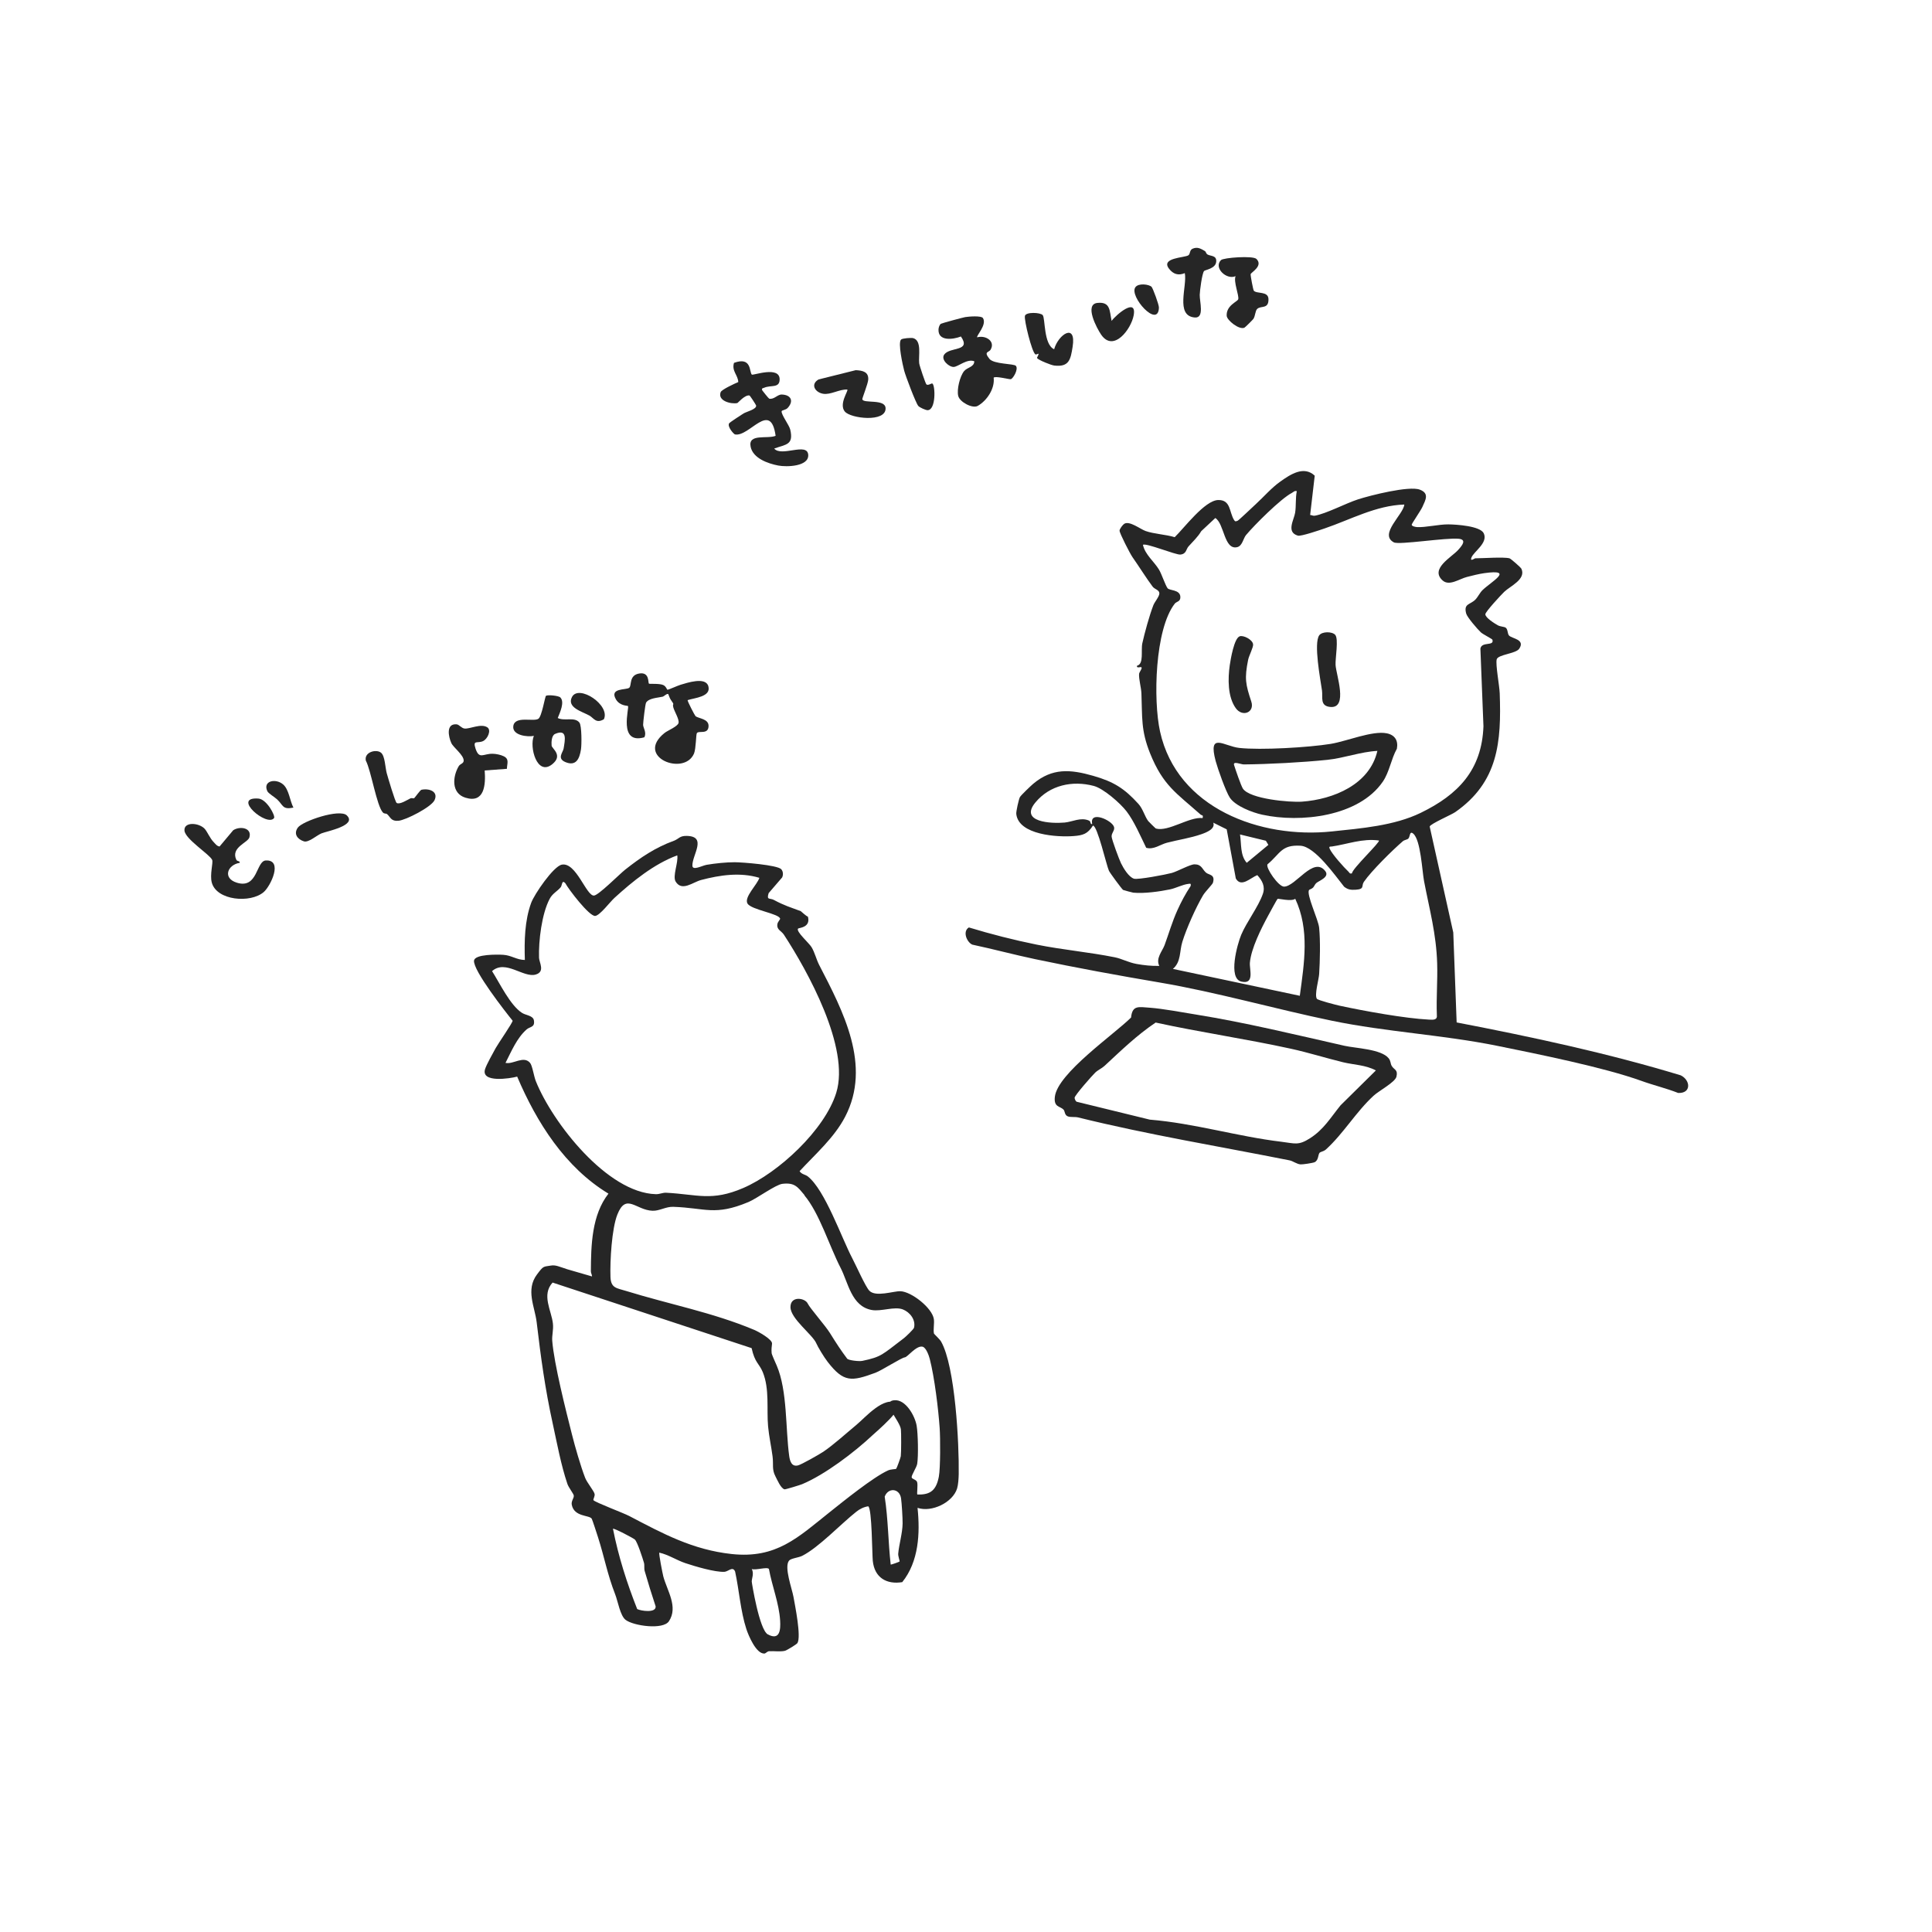 <?xml version="1.0" encoding="UTF-8"?>
<svg id="_レイヤー_2" data-name="レイヤー 2" xmlns="http://www.w3.org/2000/svg" viewBox="0 0 480 480">
  <defs>
    <style>
      .cls-1 {
        fill: none;
      }

      .cls-2 {
        fill: #262626;
      }
    </style>
  </defs>
  <g id="_レイヤー_5" data-name="レイヤー 5">
    <g>
      <rect class="cls-1" width="480" height="480"/>
      <g>
        <path class="cls-2" d="M186.8,93.07c.3.26,6.98-2.26,6.9,1.24-.05,2.19-2.19,1.29-3.86,2.03-.3.13-.7.09-.46.64.06.12,1.6,2.04,1.73,2.07,1.22.26,2.04-1.06,3.11-1.03,2.29.07,3.06,1.59,1.48,3.33-.5.55-1.48.53-1.51.84-.09.86,1.87,3.41,2.14,4.53.91,3.87-1.08,3.66-3.98,4.72,1.78,2.16,8.22-1.63,8.45,1.55.21,2.92-5.34,3.08-7.46,2.67-2.54-.49-6.27-1.79-6.85-4.67-.68-3.35,4.15-1.86,6.21-2.71-1.24-8.93-6.52.35-10.1-.35-.29-.06-2.03-1.99-1.42-2.8.13-.18,3.05-2.11,3.55-2.41.72-.44,3.27-1.03,3.13-1.97-.02-.15-1.52-2.48-1.67-2.5-1.18-.17-2.83,1.85-3.01,1.89-1.58.32-4.96-.55-4.13-2.72.24-.64,3.52-2.14,4.37-2.5-.06-1.74-1.69-2.74-1.06-4.77,4.47-1.63,3.75,2.32,4.44,2.93Z"/>
        <path class="cls-2" d="M209.89,102.25c-1.53-1.88.94-5.17.63-5.46-1.93-.14-4.15,1.36-6.02,1.04-2.03-.35-3.21-2.37-1.12-3.56l9.22-2.3c1.69.07,3.24.4,3.11,2.35-.07,1.06-1.52,4.62-1.47,4.87.22,1.15,5.7-.18,5.78,2.23.13,3.6-8.7,2.57-10.12.83Z"/>
        <path class="cls-2" d="M259.06,78.3c.66.78.2,7.32,2.84,8.47,1.03-3.71,5.55-6.68,4.59-.61-.5,3.18-.87,5.08-4.56,4.66-.78-.09-3.93-1.35-4.27-1.86-.09-.14.47-.84.34-1.08-.03-.06-.55.28-.75.17-.88-.51-2.86-8.55-2.61-9.57s3.84-.87,4.42-.19Z"/>
        <g>
          <path class="cls-2" d="M244.22,79.04c1.04,1.68-1.79,4.46-1.43,4.77,1.99-.6,4.57.91,3.33,3.05-.45.78-1.8.4-.31,2.28,1.1,1.39,6.1,1.17,6.59,1.76.69.84-.74,3.25-1.3,3.31-.49.05-3.78-.85-4.23-.38.34,2.71-1.68,5.72-3.95,7.01-1.31.74-4.47-.95-4.85-2.46-.4-1.59.41-4.88,1.44-6.16.8-.99,2.52-.99,2.55-2.46-1.73-.71-3.97,1.31-5.07,1.4-1.17.1-3.34-1.8-2.39-3.09,1.46-1.97,6.76-.65,4.14-4.47-1.99.77-5.73,1.25-5.57-1.79.02-.41.24-1.14.6-1.37.27-.16,5.4-1.55,6.04-1.66.86-.14,4-.41,4.42.26Z"/>
          <path class="cls-2" d="M231.66,95.3c.73.51.9,6.63-1.22,6.61-.46,0-1.96-.67-2.29-1.05-.62-.7-3.16-7.45-3.5-8.74s-1.64-7.02-.77-7.77c.37-.32,2.56-.47,3.01-.34,2.19.64,1.27,4.4,1.48,6.24.07.6,1.58,5.09,1.8,5.26.45.35,1.27-.37,1.49-.22Z"/>
        </g>
        <g>
          <g>
            <path class="cls-2" d="M311.5,72.22c.74.86,3.62.02,3.65,2.12.04,2.55-1.9,1.52-2.81,2.42-.48.47-.46,1.69-.91,2.43-.13.22-2.07,2.14-2.25,2.22-1.31.61-4.34-1.83-4.41-2.94-.16-2.61,2.73-3.53,2.87-4.14.23-.96-1.22-4.3-.67-5.72-2.23,1.01-5.53-2.08-3.62-3.99.61-.61,7.95-1.16,8.82-.28,1.72,1.73-1.32,3.31-1.45,3.77-.07.25.61,3.91.79,4.12Z"/>
            <path class="cls-2" d="M299.42,62.43c.15.09.24.57.52.76.77.51,2.4.16,2.22,1.87s-2.79,1.98-3.02,2.28c-.5.67-1.04,4.84-1.07,5.9-.05,1.68,1.24,5.84-1.23,5.64-4.93-.4-1.83-7.83-2.48-11.02-1.62.66-2.87.26-3.92-1.1-2.11-2.74,3.8-2.7,4.79-3.32.55-.34.25-1.29,1.07-1.65,1.24-.54,2.09.02,3.13.63Z"/>
          </g>
          <path class="cls-2" d="M276.18,79.73c1-1.43,6.31-6.01,5.48-1.39-.62,3.43-5,9.27-8.07,4.82-1.11-1.61-4.25-7.55-.95-7.9s3,1.98,3.54,4.47Z"/>
          <path class="cls-2" d="M286.11,71.28c.32.31,1.84,4.43,1.82,5.14-.16,5.34-7.5-2.82-5.84-5.07.79-1.07,3.37-.72,4.03-.08Z"/>
        </g>
      </g>
      <g>
        <path class="cls-2" d="M94.68,187.02c.99.84,1.02,3.72,1.41,5.1.28,1,2.08,7.13,2.46,7.37.76.47,2.63-.76,3.42-1.14.32-.15.81.06.91-.02.21-.16,1.52-2.05,1.82-2.11,1.81-.41,4.29.36,3.26,2.58-.8,1.71-7.12,4.96-8.98,5.12s-1.95-.91-2.83-1.67c-.19-.17-.69-.04-1-.36-1.55-1.58-2.96-10.5-4.26-12.91-.48-2.15,2.63-2.95,3.8-1.95Z"/>
        <g>
          <path class="cls-2" d="M161.21,169.85c.13.13,2.57-.1,3.56.34.76.34.89,1.17,1.09,1.18s2.55-1.04,3.22-1.24c1.6-.47,6.24-2.06,6.91.37.72,2.62-3.39,2.87-5.14,3.44-.15.16,1.78,3.84,1.95,3.98.77.63,3.28.63,3.24,2.47-.05,2.21-2.47,1.04-2.91,1.76-.22.37-.21,3.87-.7,5.05-2.41,5.75-14.79.87-7.32-5.1.78-.62,3.25-1.6,3.47-2.48s-1-2.82-1.28-3.81c-.36-1.3.52-.34-.65-1.96-.3-.41-.56-1.35-.62-1.4-.32-.23-1.04.55-1.39.64-1.13.27-3.41.33-4.12,1.47-.22.36-.74,4.9-.74,5.51,0,.75.94,1.92.3,3.11-6.58,1.86-3.66-7.39-4.06-7.77-.13-.12-2.02,0-2.99-1.65-1.69-2.89,2.49-2.29,3.28-2.87.71-.52-.15-3.17,2.58-3.57,2.51-.37,2.08,2.26,2.33,2.52Z"/>
          <path class="cls-2" d="M121.06,180.69c1.1.71.07,2.93-1.06,3.44-1.37.63-2.6-.4-1.85,1.87.92,2.77,1.92,1.21,4.27,1.27.84.02,1.99.25,2.75.63,1.43.71.79,1.82.77,3.11l-5.52.41c.27,3.49-.02,8.25-4.8,6.76-3.5-1.09-3.21-5.17-1.66-7.81.38-.64,1.22-.64,1.24-1.38.04-1.4-2.55-3.25-3.07-4.38-.72-1.58-1.38-4.9,1.33-4.65.62.06,1.17.94,1.94,1.04,1.27.17,4.09-1.33,5.65-.31Z"/>
          <g>
            <path class="cls-2" d="M139.22,173.29c1.14,1.15-.15,3.83-.65,5.1,1.7.85,4.2-.36,5.38,1.13.6.75.58,5.5.39,6.68-.36,2.27-1.19,4.28-3.91,3.12-2.11-.91-.55-2.41-.4-3.35.32-2.02,1.03-4.99-2.12-3.63-.89.38-.94,2.11-.86,2.92.08.74,2.93,2.41.13,4.63-3.78,3-5.71-4.33-4.54-7.06-1.6.32-5.33-.12-5.12-2.35.27-2.76,5.04-1.08,6.24-1.9.86-.58,1.64-5.55,1.89-5.71.45-.29,3.11-.05,3.57.41Z"/>
            <path class="cls-2" d="M150.01,178.71c-1.95,1.13-2.48-.31-3.58-.93-1.77-.99-5.65-1.98-4.34-4.58,1.65-3.29,9.65,2,7.93,5.52Z"/>
          </g>
        </g>
        <g>
          <path class="cls-2" d="M50.9,205.97c.57.63,1.29,2.34,2.16,3.22.44.45.8,1.02,1.49,1.12l3.39-4.04c1.66-1.09,4.72-.63,4.02,1.78-.39,1.33-4.65,2.47-3.27,5.51.26.58.95.23.87.81-3.03.46-4.33,3.81-.73,4.93,5.26,1.64,4.76-5.41,7.22-5.52,4.35-.2,1.18,6.38-.53,7.85-3.29,2.84-11.69,2.12-12.9-2.35-.54-1.99.39-4.97.09-5.64-.61-1.38-6.69-5.14-6.88-7.28-.2-2.26,3.63-2,5.07-.4Z"/>
          <path class="cls-2" d="M86.17,202.59c2.63,2.51-5.02,3.93-6.3,4.46-1.22.51-3.22,2.35-4.37,1.98-1.55-.5-2.64-1.81-1.51-3.41s10.36-4.77,12.18-3.04Z"/>
          <path class="cls-2" d="M72.9,200.65c-2.77.56-2.49-.58-4.06-2.05-.62-.58-2.16-1.47-2.42-2.03-1.19-2.57,2.06-3.27,3.91-1.69,1.47,1.25,1.68,4.08,2.57,5.77Z"/>
          <path class="cls-2" d="M68.09,203.24c-1.7,2.35-10.67-5.31-3.9-4.84,2.08.14,4.28,4.31,3.9,4.84Z"/>
        </g>
      </g>
      <g>
        <path class="cls-2" d="M327.83,286.43c-.38.46-.23,1.84-1.21,2.31-.43.21-2.93.58-3.48.55-.99-.07-1.86-.82-2.74-1-17.59-3.5-35.11-6.36-52.55-10.67-.77-.19-1.89,0-2.55-.26-.86-.33-.68-1.29-1.09-1.7-.88-.88-2.45-.54-2.13-3.2.71-5.82,14.71-15.46,18.93-19.66.31-3.11,1.88-2.63,4.61-2.44,3.31.24,8.09,1.15,11.51,1.7,12.38,2,24.64,4.99,36.89,7.76,2.74.62,9.16.81,10.99,3.11.54.68.42,1.3.74,1.86.58,1.03,1.63.91,1.19,2.71-.34,1.39-4.33,3.48-5.68,4.73-4.41,4.06-7.46,9.38-11.86,13.37-.48.44-1.36.56-1.58.83ZM341.83,265.94c-2.62-1.38-5.44-1.37-8.17-2.03-4.33-1.06-8.6-2.41-12.96-3.36-11.13-2.44-22.45-4.07-33.58-6.5-4.73,3.18-8.57,6.94-12.72,10.78-.64.59-1.65,1.03-2.31,1.67-.79.76-5.09,5.64-5.11,6.24,0,.23.24.93.57,1l18.11,4.43c11.05.9,21.77,4.19,32.71,5.5,3.32.4,4.18,1,7.11-.88,3.41-2.18,5.1-5.12,7.58-8.18l8.77-8.66Z"/>
        <g>
          <path class="cls-2" d="M375.03,138.71c.3.08,2.79,2.23,2.96,2.6,1.21,2.62-2.79,4.3-4.27,5.73-.78.75-4.68,4.95-4.69,5.57,0,.87,2.29,2.28,3.08,2.73.66.37,1.58.33,1.98.61.56.4.41,1.5.83,1.95.72.78,4.08.93,2.53,3.27-.83,1.25-5.29,1.43-5.6,2.65-.32,1.28.68,6.51.75,8.43.43,12.07-.34,22.04-11.04,29.51-.96.67-6.17,2.91-6.36,3.59l5.86,26.32.84,22.35c18.72,3.61,37.43,7.61,55.67,13.14,2.47,1.21,2.67,4.53-.64,4.38-3-1.18-6.16-1.92-9.19-3.02-9.14-3.3-25.46-6.6-35.87-8.71-13.43-2.71-27.55-3.44-40.91-6.2-14.05-2.9-28.71-7.11-42.8-9.5-10.3-1.75-20.6-3.63-30.93-5.8-5.24-1.1-10.43-2.51-15.67-3.62-1.36-.61-2.48-3.28-.85-4.27,5.5,1.67,11.17,3.12,16.81,4.26,6.42,1.3,13.06,1.87,19.47,3.16,1.72.35,3.35,1.28,5.39,1.65,1.84.33,3.76.54,5.64.48-.94-1.87.76-3.66,1.32-5.17,1.04-2.83,1.88-5.79,3.19-8.68.93-2.06,2.02-4.11,3.28-5.99.08-.6.05-.61-.53-.54-1.51.18-3.1,1.06-4.57,1.37-2.64.55-6.49,1.08-9.15.82-.15-.01-2.42-.61-2.53-.68-.33-.22-3.28-4.24-3.52-4.76-.6-1.28-2.87-11.29-3.98-11.22-1.29,2.04-2.43,2.42-4.81,2.6-3.96.31-13.65-.25-14.23-5.49-.07-.62.61-3.59.88-4.15.22-.46,2.75-2.86,3.33-3.35,4.72-3.95,9.18-3.62,14.93-1.97,5.06,1.45,7.72,3.12,11.21,6.97,1.13,1.25,1.52,3.03,2.42,4.25.11.14,1.8,1.83,1.92,1.87,3.12.86,8.32-2.99,11.6-2.6.24-.87-.23-.63-.47-.85-6.04-5.36-9.35-7.23-12.57-15.22-2.32-5.76-1.92-8.97-2.16-14.93-.06-1.44-.68-3.57-.58-4.82.04-.45.86-1.39.58-1.65-.18-.17-1.24.36-1.11-.37,1.79-.43.94-3.8,1.34-5.61.59-2.66,1.75-6.86,2.73-9.42.33-.86,1.52-2.18,1.5-2.98-.02-.84-1.18-1-1.67-1.65-1.47-1.95-3.45-5.11-5.01-7.33-.59-.83-3.21-5.93-3.21-6.58,0-.43.8-1.48,1.16-1.7,1.3-.83,4,1.33,5.31,1.79,2.1.74,5.01.85,7.23,1.53,2.32-2.23,7.48-9.19,10.83-9.23,3.13-.04,2.68,2.95,3.91,4.95.27.44.4.38.87.21.31-.12,3.87-3.53,4.56-4.16,1.97-1.8,3.84-4.01,6.09-5.6,2.5-1.77,5.8-3.99,8.53-1.45l-1.14,9.77c.41,0,.73.26,1.14.18,2.89-.51,7.68-3.07,10.74-4.06s12.69-3.43,15.36-2.42c2.43.92,1.44,2.54.64,4.32-.4.88-2.65,4.14-2.65,4.39,0,.38.9.56,1.29.59,1.99.15,5.49-.7,7.81-.67,1.98.02,7.92.39,8.8,2.21,1.14,2.39-2.49,4.54-3.06,6.04-.43,1.11.86.18.92.18,1.95,0,7.06-.38,8.53,0ZM322.17,122.02c-.57-.14-.81.23-1.22.45-2.73,1.41-9.29,7.96-11.4,10.49-.66.79-.88,2.68-2.18,2.98-3.27.77-3.18-5.85-5.43-7.24l-3.49,3.26c-.85,1.46-2.07,2.56-3.17,3.8-.63.71-.49,1.86-2.02,2.02-1.14.12-8.69-3-9.3-2.41.55,2.46,2.75,4.09,4.01,6.18.63,1.05,1.54,3.81,2.1,4.58.45.62,3.01.33,3.18,2.05.13,1.33-.94,1.24-1.37,1.78-4.98,6.37-5.39,24.01-3.67,31.79,4.22,19.11,24.96,26.68,42.67,24.82,7.33-.77,15.5-1.42,22.09-4.62,9.28-4.51,15.18-10.61,15.59-21.5l-.76-19.31c.35-1.85,3.52-.5,2.98-2.22-.06-.18-2.38-1.36-2.85-1.8-.8-.73-3.42-3.77-3.66-4.68-.68-2.54.97-2.14,2.29-3.48.6-.61,1.15-1.76,1.75-2.33,2.23-2.16,8.08-5.3.45-4.23-1.39.2-2.92.59-4.29.94-1.93.49-4.4,2.36-6.06.87-3.2-2.87,2.19-5.73,3.84-7.55,1.02-1.12,2.21-2.58.21-2.8-3.13-.34-14.86,1.58-16.16.89-3.79-2.01,2.38-6.9,2.6-9.4-7.06.23-13.31,3.73-19.83,5.95-1.17.4-5.85,2-6.61,1.78-2.98-.87-.96-3.91-.68-5.73.26-1.71.05-3.61.41-5.34ZM284.76,210.61c-1.37-2.81-2.99-6.58-4.87-9.03-1.57-2.04-5.73-5.68-8.15-6.32-5.3-1.4-10.91-.21-14.48,4.09-4.1,4.93,3.92,5.31,7.24,5.01,1.94-.17,4-1.39,6.05-.49.58.25.21.96.81.87-.77-3.49,4.94-.97,5.42.73.24.86-.66,1.44-.6,2.39.05.76,1.87,5.68,2.33,6.61.59,1.2,1.9,3.42,3.22,3.84.97.3,7.93-1.02,9.38-1.42s4.54-2.14,5.66-2.15c1.78,0,1.88,1.17,2.82,2.03.74.68,2.39.4,1.76,2.55-.12.41-1.94,2.23-2.46,3.12-1.81,3.07-4.08,8.15-5.14,11.55-.74,2.38-.28,4.97-2.35,6.73l31.53,6.68c1.1-8.12,2.48-16.4-1.13-24.1-.98.75-4.2-.11-4.38.02-.19.14-2,3.54-2.35,4.17-1.71,3.14-4.25,8.2-4.54,11.7-.14,1.65,1.24,5.46-2.11,4.69-3.41-.78-.99-9.36-.06-11.6,1.34-3.21,4.25-6.93,5.39-10.19.64-1.85-.14-3.29-1.38-4.67-1.69.67-4.02,3.18-5.34.83l-2.26-12.2-3.34-1.66c.56,1.54-1.63,2.4-2.9,2.85-2.78.98-5.82,1.41-8.62,2.14-1.68.44-3.24,1.77-5.12,1.26ZM325.22,221.12c-.69,1.14,2.31,7.32,2.52,9.39.32,3.28.21,8.15,0,11.49-.09,1.39-1.21,5.17-.57,6.14.25.38,4.83,1.54,5.69,1.73,6.03,1.3,16.16,3.15,22.16,3.45,1.06.05,2.14.16,1.96-1.19-.16-4.22.21-8.5.08-12.74-.22-7.39-1.89-13.32-3.26-20.48-.47-2.46-.82-10.2-2.68-11.79-.95-.81-.77.79-1.22,1.22-.28.28-.98.33-1.37.66-2.59,2.23-7.77,7.34-9.67,10.08-.7,1.01.26,1.83-2.04,1.97-1.2.07-1.9,0-2.87-.74-2.25-2.79-7.22-9.97-10.85-10.19-4.79-.29-5.02,1.99-8.2,4.62-.48.89,2.73,5.54,4.11,5.54,2.9-.01,7.3-7.63,10.24-3.88,1.19,1.52-1.6,2.42-2.24,3.01-.35.32-.48.79-.77,1.1-.31.33-.95.49-1.03.62ZM315.12,209.91l-.62-1.03-6.42-1.56c.37,2.34,0,5.15,1.67,7.04l5.37-4.45ZM342.58,208.82c-4.08-.57-7.8.92-11.68,1.49-.36.05-.82-.11-.55.54.54,1.3,3.56,4.68,4.68,5.72.28.26.25.58.87.41-.04-1.08,7.13-7.83,6.68-8.15Z"/>
          <path class="cls-2" d="M343.55,194.21c-5.96,8.69-20.48,10.29-29.99,8.19-2.44-.54-6.61-2.12-8.01-4.22-1-1.51-3.01-7.19-3.52-9.09-1.96-7.37,2.06-3.69,5.87-3.27,5.32.59,17.33-.12,22.74-1.01,3.97-.66,10.33-3.34,13.9-2.62,2.02.41,2.89,1.81,2.51,3.83-1.44,2.57-1.85,5.79-3.5,8.19ZM342.2,186.56c-4.19.22-8.22,1.78-12.43,2.22-6.23.64-14.51,1.08-20.77,1.14-.66,0-2.73-.92-2.4.15s1.73,5.17,2.2,5.87c1.75,2.58,11.66,3.44,14.66,3.23,7.83-.57,16.83-4.26,18.74-12.6Z"/>
          <path class="cls-2" d="M331.72,157.72c.91.97,0,5.87.1,7.5.14,2.43,3.2,10.84-1.31,10.42-2.64-.24-1.83-2.4-2.06-4.07-.4-2.78-2.12-11.77-.68-13.74.69-.95,3.15-.98,3.96-.11Z"/>
          <path class="cls-2" d="M307.96,158.1c.93-.37,3.25.81,3.37,1.99.08.74-1,2.73-1.23,3.82-.95,4.69-.63,6.11.78,10.39.9,2.73-2.22,3.94-3.86,1.64-2.04-2.86-1.96-7.33-1.49-10.66.23-1.58,1.09-6.64,2.43-7.17Z"/>
        </g>
      </g>
      <path class="cls-2" d="M194.1,215.96c.48.53.53,1.4.22,2.04l-3.35,3.89c-.58,1.83.3,1.17,1.26,1.68,2.82,1.5,4.04,1.79,6.71,2.8.1.04,1.32,1.24,1.78,1.36.76,2.75-2.26,2.77-2.44,2.97-.6.71,2.74,3.6,3.35,4.62.79,1.31,1.2,3.08,1.89,4.42,5.93,11.46,13.08,24.96,6.46,37.7-2.71,5.22-7.4,9.29-11.32,13.53.46.79,1.44.83,2.03,1.3,4.28,3.37,8.36,15.21,11.05,20.33.98,1.87,3.3,7.11,4.25,8.08,1.59,1.64,6.01.07,7.69.12,2.76.08,7.92,4.16,8.33,6.91.17,1.16-.19,2.57.03,3.61.03.13,1.42,1.37,1.78,2,3.51,6.19,4.49,25.44,4.37,32.91-.02,1.05-.11,2.6-.4,3.57-1.07,3.5-6.33,6.02-9.83,4.82.66,6.3.31,13.36-3.8,18.46-3.9.63-6.9-1.12-7.32-5.3-.17-1.65-.19-12.87-1.12-13.54-1.05.13-2.13.67-2.94,1.32-3.87,3.05-9.37,8.92-13.49,10.99-.89.45-2.8.61-3.26,1.19-1.27,1.6.74,6.94,1.11,9.01.41,2.28,1.94,9.83.99,11.45-.2.35-2.7,1.83-3.08,1.93-1.14.29-2.72.04-3.98.11-.44.03-.85.56-1.13.58-2.07.14-3.99-4.5-4.51-6.09-1.45-4.46-1.79-9.67-2.79-14.27-.59-1.45-1.73.02-2.68.06-2.42.09-7.24-1.35-9.68-2.16-2.18-.73-4.19-2.1-6.47-2.61-.18.25.8,5.16.98,5.88.93,3.53,3.78,7.6,1.4,11.17-1.45,2.18-8.77,1.16-10.75-.34-1.36-1.03-1.92-4.61-2.59-6.32-2-5.15-2.66-9.18-4.29-14.26-.21-.66-1.41-4.37-1.55-4.57-.63-.93-4.33-.4-4.95-3.42-.21-1.01.6-1.64.49-2.36-.07-.42-1.29-1.99-1.58-2.85-1.6-4.74-2.57-10.07-3.63-14.92-1.93-8.8-2.96-16.45-4.01-25.29-.45-3.77-2.78-8.03.09-11.84,1.64-2.19,1.53-1.88,3.43-2.2,1.21-.21,2.1.28,4.07.91l6.17,1.79c0-.45-.3-.84-.29-1.29.04-6.5.22-13.98,4.37-19.28-10.77-6.53-17.83-17.67-22.68-29.08-1.74.48-9.13,1.64-7.96-1.91.38-1.14,1.96-3.98,2.63-5.19.57-1.05,4.27-6.37,4.2-6.79-1.87-2.31-9.81-12.45-9.59-14.9.15-1.67,5.85-1.55,7.25-1.47,2.04.12,3.39,1.28,5.38,1.28-.15-4.67-.06-9.75,1.57-14.19.78-2.13,5.52-9.08,7.61-9.49,3.58-.69,6.09,7.85,8.01,7.68,1.15-.1,6.36-5.35,7.7-6.41,3.91-3.09,7.47-5.49,12.1-7.19,1.33-.49,1.42-1.27,3.26-1.22,5.07.12,1.35,4.69,1.37,7.36.01,1.38,2.38.02,3.55-.18,2.15-.36,4.78-.64,6.95-.64,1.85,0,10.62.68,11.58,1.74ZM168.24,212.52c-5.74,2.12-11.08,6.45-15.58,10.56-1.16,1.06-3.62,4.37-4.79,4.48-1.46.13-6.58-6.56-7.42-8.13-.87-.97-.79.57-1.13.98-.82,1.02-2.04,1.53-2.76,2.91-1.97,3.73-2.77,10.45-2.64,14.63.04,1.18,1.57,3.47-.82,4.17-3.05.9-7.49-3.81-10.85-.85,1.88,2.95,4.5,8.48,7.43,10.37.99.64,2.77.65,2.97,1.88.29,1.78-.98,1.49-1.84,2.26-2.44,2.18-3.76,5.44-5.22,8.29,1.98.43,4.49-1.9,6.11.01.56.66.94,3.32,1.42,4.52,4.13,10.31,17.72,27.74,29.81,28.09.94.03,1.7-.4,2.55-.36,7.8.4,11.29,2.22,19.19-1.18,8.73-3.76,20.23-14.42,23.09-23.64,3.48-11.21-7.15-30.33-13.01-39.3-.66-1-1.9-1.22-1.59-2.72.09-.44.67-1.06.66-1.21-.09-1.29-7.23-2.22-8.12-3.82-.88-1.58,2.47-4.71,2.96-6.37-4.77-1.43-9.74-.7-14.47.54-2.06.54-4.77,2.95-6.33.39-.82-1.36.72-4.8.4-6.5ZM199.91,296.96c-1.73-2.05-2.45-3.21-5.53-2.84-1.71.21-6.33,3.65-8.45,4.53-8.37,3.5-10.65,1.45-18.68,1.18-1.84-.06-3.39,1.04-5.12.98-4.15-.14-6.57-4.53-8.74.92-1.4,3.5-1.86,11.6-1.72,15.53.1,2.81,1.56,2.75,3.87,3.47,10.6,3.28,21.59,5.36,31.86,9.68,1,.42,4.53,2.36,4.41,3.43-.09.77-.18,1.36-.1,2.33.03.37.91,2.28,1.27,3.12,2.68,6.25,2.15,15.63,3.1,22.49.19,1.34.66,2.68,2.19,2.29.88-.22,5.33-2.75,6.28-3.39,2.56-1.73,5.71-4.6,8.19-6.65,2.23-1.83,6.97-7.44,10.24-5.32,1.72,1.11-5.17,6.9-6.21,7.87-4.49,4.22-11.85,9.82-17.51,12.17-.43.18-4.13,1.33-4.35,1.27-.94-.26-1.79-2.35-2.27-3.26-.91-1.75-.43-2.88-.7-4.94-.32-2.46-.88-4.95-1.11-7.43-.39-4.29.4-9.31-1.33-13.51-.88-2.13-1.97-2.3-2.76-5.94l-49.45-16.29c-2.81,3.08-.27,6.94.08,10.19.17,1.55-.27,2.94-.17,4.25.45,5.75,3.39,17.32,4.9,23.29.77,3.06,2.17,7.93,3.29,10.81.45,1.15,2.2,3.27,2.34,3.99.11.58-.42,1.32-.28,1.54.33.5,7.49,3.19,8.89,3.93,8.39,4.39,15.71,8.38,25.42,9.44,11.14,1.21,16.51-4.14,24.34-10.37,3.39-2.7,10.84-8.73,14.54-10.4.71-.32,1.86-.28,2.01-.4.13-.1,1.1-2.73,1.15-3.13.12-.85.12-5.89.03-6.65-.28-2.3-5.13-6.9-1.68-7.25,2.85-.3,5.17,3.88,5.59,6.32.34,1.97.45,7.53.14,9.46-.14.91-1.47,2.84-1.38,3.38.07.43,1.13.53,1.35,1.15.24.7-.1,2.94.06,3.1,3.39.15,4.72-1.22,5.34-4.41.41-2.09.38-9.71.21-12.09-.33-4.75-1.29-12.63-2.46-17.17-.21-.82-.91-2.86-1.81-3.05-1.57-.33-3.7,2.59-4.39,2.65-.8.07-5.8,3.28-7.3,3.83-5.97,2.2-7.88,2.42-11.85-2.68-.98-1.26-2.5-3.81-2.83-4.61-.9-2.17-6.4-6.11-6.43-9.01s3.62-2.31,4.28-.91c.55,1.16,4.35,5.46,5.5,7.3,1.75,2.81,2.79,4.39,4.3,6.4.32.43,2.97.73,3.8.55,4.83-1.01,4.89-1.55,10.26-5.6.48-.36,2.47-2.25,2.56-2.64.46-1.94-1-3.84-2.76-4.53-2.13-.83-5.4.58-7.79.13-5.02-.95-5.8-6.8-7.7-10.47-2.79-5.4-5.25-13.58-9-18.02ZM223.5,387.95c.08-.11-.4-1.32-.34-1.96.2-2.27,1.06-5.1,1.09-7.48.02-1.23-.21-5.1-.39-6.28-.4-2.52-3.23-2.68-4.06-.39.87,5.59.86,11.31,1.49,16.87.1.07,2.14-.67,2.21-.76ZM157.75,382.51c-.33-.33-5.25-2.92-5.46-2.69,1.35,6.87,3.45,13.44,6.02,19.95.94.47,4.74,1.04,4.58-.68-.96-2.9-1.88-5.85-2.72-8.78-.19-.65,0-1.41-.18-2.05-.32-1.1-1.61-5.11-2.24-5.74ZM190.76,406.06c3.03,1.63,3.2-1.22,3.06-3.44-.26-4.29-2.02-8.59-2.78-12.81-.41-.6-3.28.37-4.26.01.6,1.18-.03,2.34-.01,3.13,0,.23,1.88,11.97,3.99,13.11Z"/>
    </g>
  </g>
</svg>